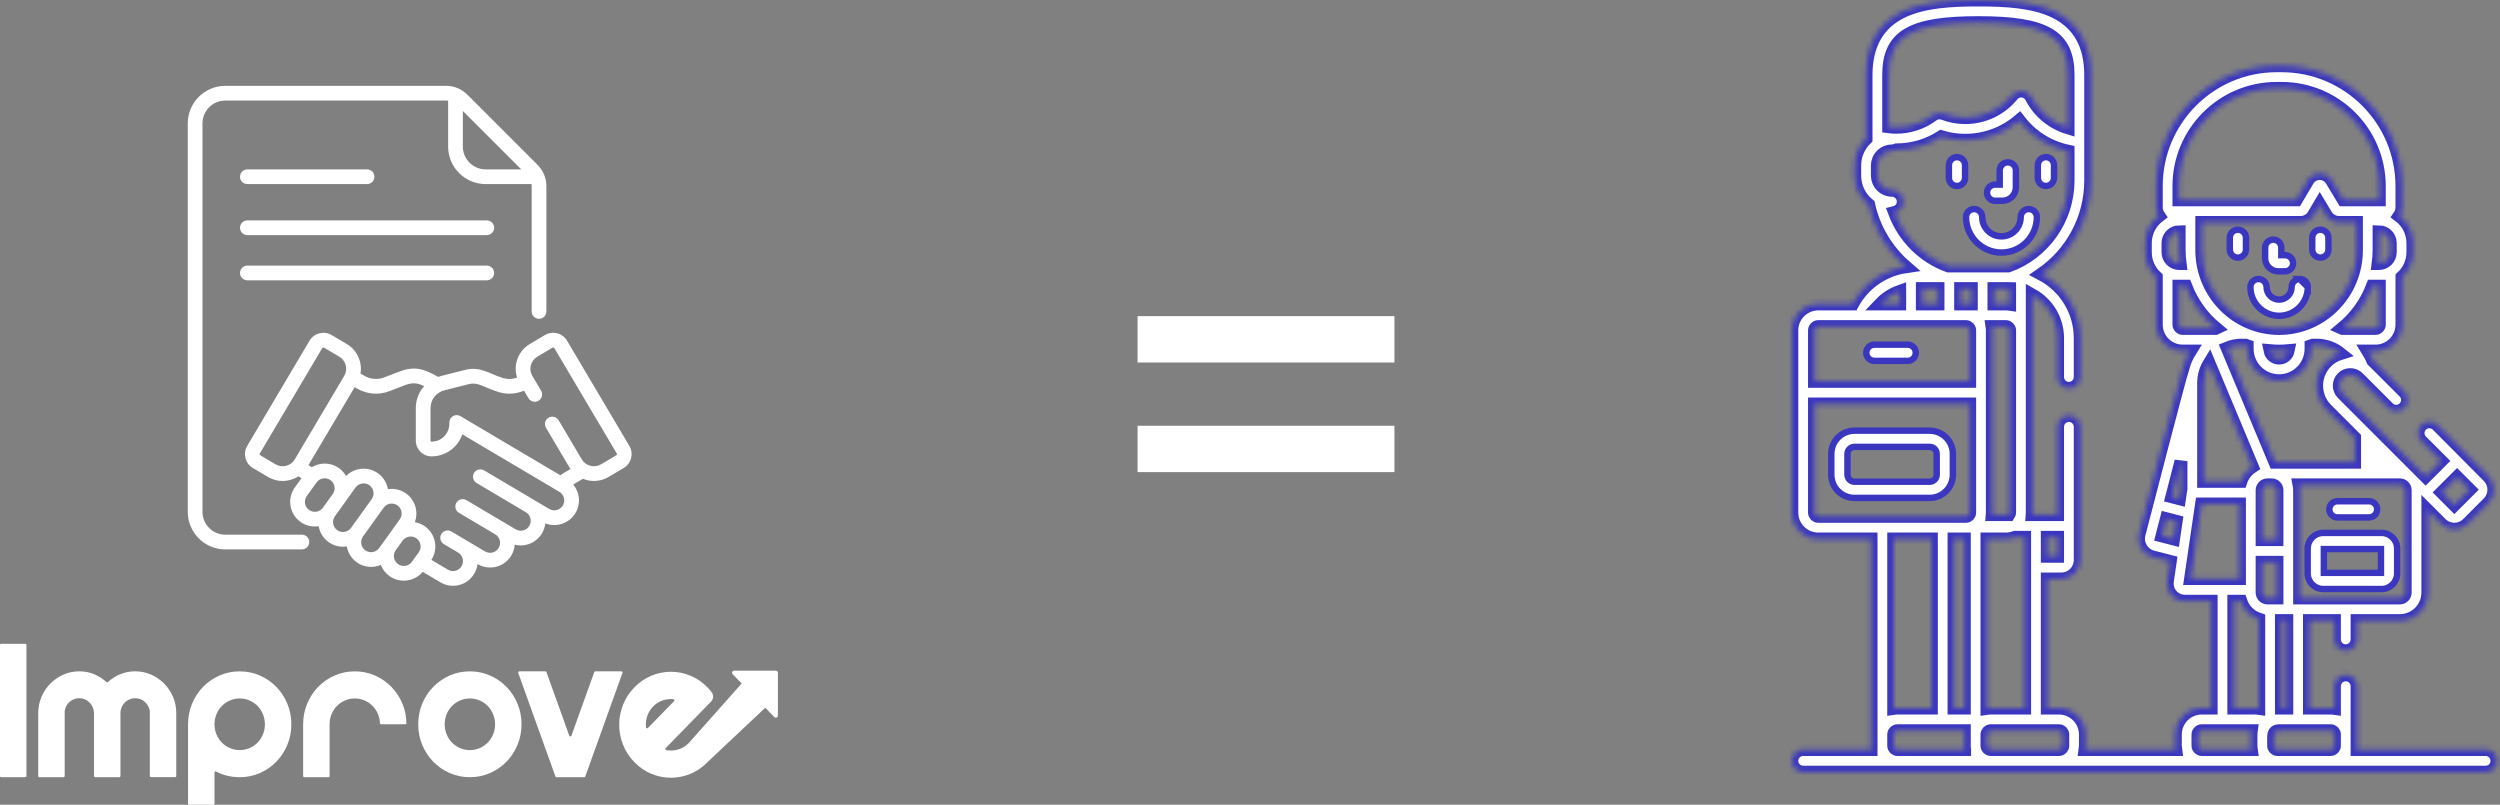<svg xmlns="http://www.w3.org/2000/svg" width="466" height="150" viewBox="0 0 466 150" fill="none"><rect x="0" y="0" width="466" height="150" fill="#808080" stroke="none"/><path d="M259.921 58.93V67.57H212.041V58.93H259.921ZM259.921 79.36V88H212.041V79.36H259.921Z" fill="white"></path><path d="M90.737 41.082H46.109C45.352 41.082 44.738 41.696 44.738 42.453C44.738 43.21 45.352 43.824 46.109 43.824H90.737C91.495 43.824 92.108 43.21 92.108 42.453C92.108 41.696 91.494 41.082 90.737 41.082Z" fill="white"></path><path d="M46.109 34.315H68.423C69.18 34.315 69.794 33.701 69.794 32.944C69.794 32.186 69.18 31.573 68.423 31.573H46.109C45.352 31.573 44.738 32.186 44.738 32.944C44.738 33.701 45.352 34.315 46.109 34.315Z" fill="white"></path><path d="M90.737 49.508H46.109C45.352 49.508 44.738 50.122 44.738 50.879C44.738 51.636 45.352 52.25 46.109 52.25H90.737C91.495 52.25 92.108 51.636 92.108 50.879C92.108 50.122 91.494 49.508 90.737 49.508Z" fill="white"></path><path d="M56.275 99.666H41.993C39.649 99.666 37.742 97.759 37.742 95.415V22.993C37.742 20.649 39.649 18.742 41.993 18.742H83.139C83.272 18.742 83.402 18.754 83.532 18.771V27.321C83.532 31.177 86.669 34.315 90.525 34.315H99.075C99.092 34.444 99.105 34.575 99.105 34.708V58.053C99.105 58.81 99.718 59.424 100.475 59.424C101.233 59.424 101.846 58.81 101.846 58.053V34.708C101.846 33.204 101.261 31.79 100.197 30.727L87.12 17.649C86.056 16.586 84.642 16 83.139 16H41.993C38.137 16 35 19.137 35 22.993V95.415C35 99.271 38.137 102.408 41.993 102.408H56.275C57.032 102.408 57.646 101.794 57.646 101.037C57.646 100.28 57.032 99.666 56.275 99.666ZM97.166 31.573H90.525C88.181 31.573 86.274 29.666 86.274 27.321V20.681L97.166 31.573Z" fill="white"></path><path d="M117.312 83.114L105.696 63.507C104.85 62.078 103.007 61.605 101.577 62.452L98.751 64.126C96.558 65.425 95.632 68.055 96.384 70.385C95.433 70.73 94.389 70.724 93.428 70.353C91.197 69.651 89.501 68.239 86.7 68.947C81.944 70.158 82.088 70.098 81.658 70.245C78.873 68.66 77.199 68.188 74.243 69.331L71.608 70.35C70.388 70.822 69.043 70.71 67.916 70.042L67.197 69.618C67.548 67.515 66.615 65.296 64.641 64.127C64.641 64.127 64.641 64.127 64.641 64.126L61.816 62.453C60.389 61.608 58.541 62.081 57.697 63.507L46.08 83.114C45.234 84.543 45.705 86.386 47.135 87.233L49.96 88.907C50.815 89.413 51.755 89.654 52.683 89.654C53.718 89.654 54.738 89.354 55.611 88.789L56.2 89.137L54.957 90.868C53.475 92.932 53.946 95.801 56.01 97.283C56.965 97.968 58.164 98.281 59.404 98.086C59.6 99.236 60.23 100.313 61.251 101.046C62.209 101.734 63.403 102.047 64.645 101.851C64.842 103 65.472 104.076 66.492 104.808C67.863 105.792 69.567 105.906 70.987 105.299C71.297 106.106 71.837 106.835 72.591 107.376C74.558 108.788 77.268 108.42 78.796 106.59L82.1 108.548C84.284 109.842 87.103 109.123 88.399 106.935C88.73 106.376 88.936 105.767 89.011 105.141L89.018 105.145C91.2 106.437 94.025 105.714 95.317 103.533C95.691 102.901 95.897 102.216 95.946 101.529C97.869 102.012 99.965 101.205 101.026 99.414C101.374 98.826 101.576 98.192 101.642 97.553C103.703 98.362 106.112 97.58 107.275 95.616C107.901 94.559 108.079 93.322 107.774 92.132C107.6 91.452 107.279 90.834 106.84 90.312L108.661 89.248C110.201 89.88 111.959 89.779 113.432 88.906L116.257 87.233C117.687 86.386 118.159 84.544 117.312 83.114ZM51.358 86.548L48.532 84.874C48.407 84.799 48.365 84.637 48.439 84.511L60.055 64.904C60.13 64.778 60.294 64.737 60.418 64.811L63.243 66.485C64.499 67.229 64.892 68.839 64.161 70.071L54.944 85.63C54.208 86.872 52.6 87.284 51.358 86.548ZM57.609 95.056C56.776 94.458 56.586 93.3 57.184 92.467L59.011 89.922C59.593 89.111 60.753 88.889 61.6 89.497C62.431 90.093 62.621 91.254 62.025 92.085L60.198 94.63C59.601 95.462 58.439 95.652 57.609 95.056ZM62.85 98.819C62.019 98.222 61.828 97.06 62.425 96.23L64.252 93.685C64.252 93.685 64.252 93.685 64.252 93.684C64.252 93.684 64.252 93.684 64.252 93.684L66.269 90.875C66.558 90.473 66.986 90.207 67.475 90.127C67.577 90.11 67.678 90.102 67.779 90.102C68.164 90.102 68.539 90.222 68.858 90.45C69.26 90.739 69.526 91.168 69.606 91.656C69.686 92.145 69.571 92.636 69.282 93.039L65.438 98.393C64.841 99.226 63.683 99.417 62.85 98.819ZM68.091 102.581C67.26 101.985 67.07 100.824 67.665 99.993C67.665 99.993 67.666 99.993 67.666 99.992L71.51 94.638C72.106 93.807 73.268 93.617 74.098 94.213C74.929 94.809 75.12 95.971 74.523 96.801L72.816 99.18C72.816 99.18 72.816 99.18 72.815 99.181L70.679 102.156C70.083 102.987 68.922 103.178 68.091 102.581ZM74.19 105.149C73.359 104.552 73.168 103.392 73.763 102.562L75.043 100.78C75.639 99.949 76.801 99.759 77.631 100.355C78.462 100.951 78.653 102.112 78.056 102.943L76.778 104.724C76.182 105.555 75.02 105.745 74.19 105.149ZM104.917 94.218C104.395 95.099 103.255 95.391 102.375 94.869C100.884 93.986 91.265 88.288 90.24 87.68C89.588 87.294 88.748 87.509 88.362 88.161C87.976 88.812 88.191 89.653 88.842 90.039L98.016 95.474L98.016 95.474C98.897 95.996 99.191 97.132 98.667 98.017C98.145 98.897 97.005 99.189 96.124 98.668C92.731 96.658 89.976 95.025 86.945 93.23C86.294 92.844 85.453 93.059 85.067 93.71C84.681 94.362 84.896 95.203 85.548 95.588L92.308 99.593L92.309 99.594C93.19 100.117 93.481 101.253 92.959 102.136C92.437 103.017 91.296 103.308 90.416 102.787L86.788 100.638C86.787 100.638 86.787 100.637 86.787 100.637C86.786 100.637 86.786 100.637 86.785 100.636L84.138 99.068C83.487 98.682 82.646 98.897 82.26 99.548C81.874 100.2 82.089 101.041 82.74 101.427L85.388 102.995C85.389 102.996 85.389 102.996 85.389 102.996C86.27 103.518 86.564 104.654 86.04 105.538C85.519 106.419 84.378 106.711 83.497 106.189L80.409 104.36C81.733 102.316 81.229 99.563 79.23 98.128C78.643 97.707 77.99 97.445 77.321 97.332C78.03 95.436 77.419 93.222 75.697 91.986C74.678 91.254 73.457 91.001 72.306 91.182C72.101 89.984 71.445 88.934 70.457 88.224C68.597 86.889 66.069 87.146 64.508 88.725C64.191 88.168 63.753 87.668 63.199 87.27C61.653 86.161 59.647 86.151 58.117 87.085L57.489 86.714L66.111 72.161L66.521 72.403C68.334 73.477 70.546 73.701 72.596 72.908L75.232 71.889C76.74 71.306 77.571 71.268 79.063 71.972C78.087 73.068 77.507 74.508 77.507 76.059V82.138C77.507 83.752 78.82 85.067 80.433 85.068H80.437C82.055 85.068 83.577 84.438 84.722 83.294C85.389 82.627 85.882 81.832 86.177 80.964C87.947 82.012 102.571 90.672 104.267 91.677C104.693 91.929 104.996 92.333 105.118 92.813C105.241 93.293 105.17 93.792 104.917 94.218ZM114.86 84.874L112.035 86.548C110.793 87.283 109.184 86.871 108.449 85.63L104.128 78.338C103.742 77.686 102.901 77.471 102.25 77.857C101.599 78.243 101.384 79.084 101.769 79.735L106.09 87.028C106.171 87.165 106.259 87.295 106.351 87.422L105.15 88.124C104.907 88.268 104.673 88.426 104.45 88.598L85.826 77.569C84.913 77.029 83.756 77.688 83.756 78.749C83.742 78.831 83.898 80.24 82.783 81.354C82.157 81.98 81.323 82.325 80.437 82.325C80.436 82.325 80.436 82.325 80.435 82.325C80.332 82.325 80.249 82.241 80.249 82.137V76.059C80.249 74.471 81.341 73.131 82.819 72.757L87.372 71.605C89.024 71.187 89.958 72.069 92.432 72.907C94.149 73.571 96.017 73.53 97.674 72.822L98.501 74.219C98.888 74.871 99.728 75.086 100.38 74.7C101.031 74.314 101.246 73.473 100.861 72.822L99.231 70.071C98.493 68.826 98.904 67.222 100.149 66.485L102.974 64.811C103.097 64.738 103.261 64.775 103.337 64.904L114.953 84.511C115.028 84.637 114.987 84.799 114.86 84.874Z" fill="white"></path><g clip-path="url(#clip0_480_3)"><path d="M27.923 132.538C27.923 132.522 27.923 132.505 27.918 132.491C27.786 131.818 27.474 131.261 26.979 130.817C26.478 130.371 25.881 130.147 25.187 130.147C24.494 130.147 23.846 130.397 23.319 130.898C22.796 131.394 22.507 132.009 22.454 132.741C22.454 132.749 22.454 132.755 22.454 132.763V144.648C22.454 144.767 22.358 144.865 22.242 144.865H17.737C17.62 144.865 17.525 144.767 17.525 144.648V132.909C17.499 132.146 17.222 131.495 16.698 130.956C16.171 130.416 15.536 130.147 14.791 130.147C14.097 130.147 13.494 130.371 12.981 130.817C12.473 131.261 12.165 131.819 12.06 132.494C12.059 132.506 12.057 132.521 12.057 132.535V144.648C12.057 144.767 11.962 144.865 11.845 144.865H7.34C7.224 144.865 7.128 144.767 7.128 144.648V132.909C7.128 131.83 7.334 130.817 7.744 129.871C8.154 128.924 8.706 128.101 9.4 127.404C10.094 126.708 10.901 126.156 11.827 125.747C12.751 125.339 13.74 125.135 14.793 125.135C15.845 125.135 16.737 125.327 17.623 125.707C18.449 126.063 19.19 126.539 19.849 127.134C19.93 127.208 20.051 127.206 20.131 127.131C20.767 126.536 21.503 126.061 22.34 125.706C23.238 125.325 24.188 125.133 25.191 125.133C26.244 125.133 27.232 125.338 28.156 125.745C29.08 126.154 29.889 126.706 30.583 127.403C31.277 128.1 31.828 128.922 32.239 129.869C32.649 130.816 32.855 131.829 32.855 132.907V144.646C32.855 144.766 32.76 144.863 32.643 144.863H28.138C28.021 144.863 27.926 144.766 27.926 144.646V132.538H27.923Z" fill="white"></path><path d="M54.306 135.007C54.306 136.375 54.056 137.657 53.555 138.854C53.055 140.051 52.367 141.097 51.495 141.992C50.622 142.886 49.601 143.589 48.433 144.102C47.265 144.615 46.012 144.871 44.678 144.871C43.105 144.871 41.642 144.521 40.29 143.816C40.149 143.742 39.98 143.844 39.98 144.006V149.783C39.98 149.902 39.885 150 39.768 150H35.263C35.146 150 35.051 149.902 35.051 149.783V135.005C35.051 133.639 35.301 132.355 35.802 131.159C36.302 129.962 36.988 128.916 37.862 128.021C38.734 127.128 39.754 126.423 40.924 125.91C42.092 125.398 43.343 125.141 44.678 125.141C46.014 125.141 47.265 125.398 48.433 125.91C49.601 126.423 50.622 127.128 51.495 128.021C52.367 128.916 53.055 129.962 53.555 131.159C54.056 132.355 54.306 133.639 54.306 135.005V135.007ZM49.377 135.007C49.377 134.35 49.254 133.725 49.012 133.132C48.768 132.541 48.435 132.028 48.011 131.594C47.587 131.16 47.087 130.819 46.51 130.569C45.933 130.319 45.322 130.194 44.68 130.194C44.038 130.194 43.429 130.32 42.85 130.569C42.273 130.819 41.773 131.16 41.349 131.594C40.925 132.028 40.591 132.541 40.348 133.132C40.104 133.724 39.983 134.35 39.983 135.007C39.983 135.664 40.104 136.289 40.348 136.882C40.592 137.473 40.925 137.986 41.349 138.42C41.773 138.854 42.273 139.197 42.85 139.445C43.428 139.695 44.037 139.82 44.68 139.82C45.323 139.82 45.931 139.695 46.51 139.445C47.087 139.195 47.587 138.854 48.011 138.42C48.435 137.986 48.768 137.473 49.012 136.882C49.256 136.29 49.377 135.666 49.377 135.007Z" fill="white"></path><path d="M71.037 135.007C70.922 135.007 70.831 134.913 70.825 134.795C70.802 134.214 70.681 133.661 70.463 133.132C70.219 132.541 69.886 132.028 69.462 131.594C69.039 131.16 68.538 130.819 67.961 130.569C67.384 130.319 66.773 130.194 66.131 130.194C65.49 130.194 64.88 130.32 64.302 130.569C63.724 130.819 63.224 131.16 62.8 131.594C62.377 132.028 62.042 132.541 61.8 133.132C61.556 133.724 61.434 134.35 61.434 135.007V144.654C61.434 144.774 61.339 144.871 61.222 144.871H56.717C56.601 144.871 56.505 144.774 56.505 144.654V135.007C56.505 133.64 56.756 132.357 57.256 131.16C57.757 129.963 58.443 128.917 59.316 128.023C60.188 127.129 61.209 126.425 62.378 125.912C63.546 125.399 64.797 125.143 66.133 125.143C67.468 125.143 68.719 125.399 69.887 125.912C71.055 126.425 72.076 127.129 72.95 128.023C73.822 128.917 74.509 129.963 75.01 131.16C75.484 132.292 75.733 133.502 75.759 134.787C75.762 134.908 75.663 135.007 75.545 135.007H71.039H71.037Z" fill="white"></path><path d="M87.583 125.141C88.918 125.141 90.169 125.398 91.337 125.91C92.505 126.423 93.526 127.128 94.4 128.021C95.271 128.916 95.959 129.962 96.459 131.159C96.96 132.355 97.21 133.639 97.21 135.005C97.21 136.372 96.96 137.656 96.459 138.852C95.959 140.049 95.271 141.095 94.4 141.99C93.526 142.885 92.505 143.588 91.337 144.101C90.169 144.613 88.916 144.87 87.583 144.87C86.249 144.87 84.996 144.613 83.828 144.101C82.66 143.588 81.639 142.885 80.767 141.99C79.894 141.097 79.208 140.051 78.707 138.852C78.207 137.656 77.957 136.374 77.957 135.005C77.957 133.637 78.207 132.355 78.707 131.159C79.208 129.962 79.894 128.916 80.767 128.021C81.639 127.128 82.66 126.423 83.828 125.91C84.996 125.398 86.247 125.141 87.583 125.141ZM87.583 139.82C88.224 139.82 88.834 139.695 89.412 139.445C89.99 139.195 90.49 138.854 90.915 138.42C91.339 137.986 91.672 137.473 91.916 136.882C92.16 136.29 92.281 135.666 92.281 135.007C92.281 134.348 92.158 133.725 91.916 133.132C91.672 132.541 91.339 132.028 90.915 131.594C90.491 131.16 89.991 130.819 89.412 130.569C88.835 130.319 88.224 130.194 87.583 130.194C86.941 130.194 86.332 130.32 85.753 130.569C85.176 130.819 84.675 131.16 84.252 131.594C83.828 132.028 83.493 132.541 83.251 133.132C83.007 133.724 82.886 134.35 82.886 135.007C82.886 135.664 83.007 136.289 83.251 136.882C83.495 137.473 83.828 137.986 84.252 138.42C84.675 138.854 85.176 139.197 85.753 139.445C86.33 139.695 86.939 139.82 87.583 139.82Z" fill="white"></path><path d="M96.796 125.141H101.658C101.747 125.141 101.827 125.198 101.858 125.283L106.114 137.135C106.182 137.324 106.444 137.324 106.512 137.135L110.769 125.283C110.799 125.198 110.879 125.141 110.968 125.141H115.831C115.978 125.141 116.081 125.292 116.029 125.434L109.098 144.728C109.068 144.813 108.988 144.87 108.9 144.87H103.728C103.639 144.87 103.559 144.813 103.53 144.728L96.599 125.434C96.549 125.292 96.651 125.141 96.797 125.141H96.796Z" fill="white"></path><path d="M144.616 125.016H136.854C136.512 125.016 136.34 125.44 136.582 125.689L138.249 127.403L128.482 138.393C128.451 138.428 128.419 138.462 128.385 138.497C128.365 138.516 128.347 138.536 128.324 138.557C127.721 139.156 127.024 139.554 126.233 139.754C125.544 139.925 124.864 139.947 124.189 139.815C124.023 139.784 123.96 139.57 124.08 139.449L132.544 130.773C132.795 130.519 132.921 130.18 132.921 129.838C132.921 129.558 132.835 129.278 132.657 129.04C132.422 128.724 132.158 128.416 131.868 128.12C130.926 127.15 129.864 126.428 128.685 125.942C127.504 125.457 126.296 125.217 125.062 125.217C123.828 125.217 122.62 125.457 121.44 125.942C120.259 126.426 119.196 127.15 118.252 128.12C117.309 129.086 116.6 130.173 116.127 131.382C115.656 132.591 115.418 133.828 115.418 135.094C115.418 136.36 115.656 137.594 116.127 138.805C116.598 140.015 117.308 141.101 118.252 142.072C119.194 143.038 120.258 143.763 121.44 144.247C122.619 144.731 123.827 144.974 125.062 144.972C126.295 144.974 127.503 144.731 128.685 144.247C129.836 143.774 130.881 143.069 131.81 142.132C131.83 142.111 131.851 142.092 131.87 142.072C131.902 142.037 131.936 142.004 131.968 141.968L142.65 131.926L144.342 133.664C144.584 133.912 144.998 133.735 144.998 133.384V125.412C144.998 125.195 144.827 125.017 144.615 125.017L144.616 125.016ZM120.767 135.699C120.64 135.833 120.419 135.749 120.407 135.565C120.354 134.954 120.41 134.34 120.569 133.727C120.769 132.966 121.162 132.288 121.741 131.692C122.322 131.096 122.985 130.696 123.73 130.492C124.327 130.327 124.926 130.272 125.524 130.322C125.702 130.338 125.782 130.564 125.655 130.695L120.767 135.701V135.699Z" fill="white"></path><path d="M4.719 120H0.21C0.094 120 0 120.096 0 120.215V144.65C0 144.769 0.094 144.865 0.21 144.865H4.719C4.835 144.865 4.929 144.769 4.929 144.65V120.215C4.929 120.096 4.835 120 4.719 120Z" fill="white"></path></g><mask id="path-14-inside-1_480_3" fill="white"><path d="M463.326 139.713H439.354V127.906C439.354 126.742 438.41 125.798 437.246 125.798C436.082 125.798 435.138 126.742 435.138 127.906V132.043C434.908 132.01 434.674 131.987 434.435 131.987H430.48V115.676H435.138V119.192C435.138 120.356 436.082 121.3 437.246 121.3C438.41 121.3 439.354 120.356 439.354 119.192V115.677H447.335C450.209 115.677 452.548 113.338 452.548 110.464V95.153L455.005 97.61C455.667 98.273 456.55 98.638 457.489 98.638C458.429 98.638 459.311 98.273 459.974 97.61L463.823 93.761C464.485 93.099 464.85 92.216 464.85 91.277C464.85 90.337 464.485 89.454 463.823 88.792L454.328 79.243C453.505 78.419 452.17 78.419 451.346 79.243C450.523 80.066 450.523 81.401 451.346 82.224L455.045 85.922L452.135 88.832L436.64 73.336C435.838 72.534 435.838 71.229 436.64 70.427C437.442 69.624 438.747 69.625 439.55 70.427L445.163 76.04C445.986 76.863 447.321 76.863 448.145 76.04C448.968 75.217 448.968 73.882 448.145 73.059L442.531 67.445C442.459 67.373 442.382 67.31 442.307 67.242C442.054 66.61 441.744 66.008 441.386 65.438H442.8C445.513 65.438 447.72 63.231 447.72 60.518V51.669C448.974 50.512 449.762 48.856 449.762 47.019V45.307C449.762 43.239 448.764 41.399 447.225 40.245C447.537 39.792 447.72 39.245 447.72 38.656V34.686C447.72 22.32 437.659 12.26 425.293 12.26H424.359C411.993 12.26 401.933 22.32 401.933 34.686V38.656C401.933 39.245 402.116 39.793 402.428 40.245C400.888 41.399 399.891 43.239 399.891 45.307V47.019C399.891 48.856 400.678 50.512 401.933 51.669V60.518C401.933 63.231 404.14 65.438 406.853 65.438H408.262C407.635 66.435 407.162 67.538 406.87 68.712C406.579 69.207 398.734 99.536 398.734 99.536C398.5 100.444 398.635 101.389 399.113 102.198C399.592 103.007 400.355 103.581 401.262 103.814L404.536 104.656L404.008 108.259C403.865 109.23 404.142 110.203 404.767 110.926C405.392 111.65 406.313 112.065 407.295 112.065H412.164V131.987H410.403C407.691 131.987 405.484 134.194 405.484 136.906V139.01C405.484 139.249 405.503 139.483 405.537 139.713H388.664C388.697 139.483 388.717 139.249 388.717 139.01V136.906C388.717 134.194 386.51 131.987 383.797 131.987H381.611V107.915H384.237C386.175 107.915 387.751 106.338 387.751 104.401V98.04V97.898V79.555C387.751 78.39 386.807 77.447 385.643 77.447C384.479 77.447 383.535 78.39 383.535 79.555V95.932H378.793C378.803 95.806 378.812 95.68 378.812 95.551V54.971C381.627 56.554 383.535 59.568 383.535 63.021V70.278C383.535 71.442 384.479 72.386 385.643 72.386C386.807 72.386 387.751 71.442 387.751 70.278V63.021C387.751 57.848 384.813 53.352 380.52 51.104C386.06 47.292 389.708 40.873 389.708 33.604V13.969C389.708 8.31 387.453 4.348 383.004 2.194C379.02 0.266 373.809 0 368.771 0C363.732 0 358.521 0.266 354.538 2.194C350.088 4.348 347.832 8.31 347.832 13.969V25.867C346.532 27.129 345.722 28.893 345.722 30.843V32.747C345.722 34.933 346.739 36.885 348.323 38.157C349.322 42.743 351.794 46.776 355.212 49.719C350.934 50.344 347.305 52.991 345.327 56.658H338.919C336.207 56.658 334 58.865 334 61.577V95.551C334 98.263 336.207 100.47 338.919 100.47H346.365H348.767V139.713H336.108C334.944 139.713 334 140.657 334 141.821C334 142.986 334.944 143.93 336.108 143.93H463.326C464.49 143.93 465.434 142.986 465.434 141.821C465.434 140.657 464.49 139.713 463.326 139.713ZM457.999 88.931L460.344 91.276L457.489 94.131L455.144 91.786L457.999 88.931ZM405.152 100.461L402.992 99.905L403.818 96.693L405.636 97.161L405.152 100.461ZM406.534 91.039L406.252 92.965L404.83 92.6L406.534 85.969V91.039ZM381.611 100.149H383.535V103.698H381.611V100.149ZM352.049 13.969C352.049 6.678 356.269 4.217 368.77 4.217C381.272 4.217 385.491 6.678 385.491 13.969V23.835C382.562 22.95 380.043 20.886 378.629 18.114C378.305 17.48 377.682 17.051 376.973 16.976C376.899 16.968 376.824 16.964 376.75 16.964C376.12 16.964 375.519 17.246 375.116 17.741C372.949 20.4 369.742 21.926 366.317 21.926C364.926 21.926 363.564 21.675 362.27 21.18C361.593 20.922 360.832 21.028 360.253 21.462C358.28 22.939 355.93 23.72 353.457 23.72C352.987 23.72 352.516 23.691 352.049 23.632V13.969ZM353.145 39.626C354.074 39.406 354.767 38.573 354.767 37.576C354.767 36.412 353.823 35.468 352.659 35.468C351.159 35.468 349.938 34.247 349.938 32.747V30.843C349.938 29.343 351.159 28.123 352.659 28.123C352.967 28.123 353.26 28.055 353.524 27.936C356.508 27.923 359.361 27.081 361.844 25.487C363.292 25.922 364.792 26.143 366.318 26.143C370.054 26.143 373.6 24.82 376.391 22.444C378.639 25.39 381.848 27.418 385.492 28.187V33.604C385.492 40.965 380.837 47.242 374.356 49.577C374.339 49.577 374.323 49.576 374.306 49.576H363.175C358.566 47.911 354.885 44.251 353.145 39.626ZM373.893 60.874C374.274 60.874 374.595 61.196 374.595 61.577V95.551C374.595 95.69 374.552 95.821 374.478 95.932H371.347C371.357 95.806 371.367 95.68 371.367 95.551V61.577C371.367 61.338 371.344 61.105 371.311 60.874H373.893ZM371.671 56.658V53.792H374.306C374.403 53.792 374.499 53.797 374.595 53.799V56.714C374.365 56.681 374.132 56.658 373.893 56.658H371.671ZM373.893 100.47C374.504 100.47 375.087 100.353 375.627 100.149H377.394V131.987H371.071C370.831 131.987 370.598 132.01 370.368 132.043V100.47H373.893ZM361.245 53.792V56.658H358.321V53.792H361.245ZM354.104 54.316V56.658H350.491C351.485 55.615 352.719 54.805 354.104 54.316ZM353.687 139.713C353.306 139.713 352.984 139.391 352.984 139.01V136.906C352.984 136.525 353.306 136.203 353.687 136.203H366.151V136.906V139.01V139.246C366.151 139.406 366.17 139.56 366.204 139.71C366.204 139.711 366.204 139.712 366.204 139.713H353.687ZM352.984 132.043V100.47H360.011V131.987H353.687C353.448 131.987 353.214 132.01 352.984 132.043ZM364.228 131.987V100.47H366.151V131.987H364.228ZM367.15 95.551C367.15 95.932 366.828 96.254 366.447 96.254H338.919C338.539 96.254 338.217 95.932 338.217 95.551V75.301H367.15V95.551ZM367.15 71.084H338.217V61.577C338.217 61.196 338.539 60.874 338.919 60.874H366.447C366.828 60.874 367.15 61.196 367.15 61.577V71.084ZM367.455 56.658H366.447H365.462V53.792H367.455V56.658ZM384.5 139.01C384.5 139.391 384.178 139.713 383.797 139.713H371.071C370.69 139.713 370.368 139.391 370.368 139.01V136.906C370.368 136.525 370.69 136.203 371.071 136.203H383.797C384.178 136.203 384.5 136.525 384.5 136.906V139.01ZM448.331 91.369V110.463C448.331 111.003 447.875 111.46 447.335 111.46H428.645V91.369C428.645 91.028 428.612 90.695 428.55 90.373H447.335C447.875 90.373 448.331 90.829 448.331 91.369ZM433.657 67.445C431.212 69.891 431.212 73.872 433.658 76.318L438.9 81.56V86.156H424.053L415.153 64.87C415.988 64.525 416.901 64.334 417.858 64.334H418.516C418.635 64.377 418.755 64.418 418.875 64.459V65.018C418.875 68.299 421.544 70.968 424.825 70.968C428.106 70.968 430.776 68.299 430.776 65.018V64.459C430.896 64.418 431.016 64.377 431.135 64.334H431.793C433.47 64.334 435.011 64.921 436.228 65.896C435.287 66.188 434.401 66.702 433.657 67.445ZM426.263 115.676V131.987H425.254V115.676H426.263ZM424.429 91.369V100.593H421.654V91.369C421.654 90.829 422.11 90.373 422.65 90.373H423.432C423.972 90.373 424.429 90.829 424.429 91.369ZM424.826 61.23C416.877 61.23 410.41 54.674 410.41 46.615V41.465H428.83C429.819 41.465 430.746 40.936 431.249 40.085L432.405 38.128L433.586 40.099C434.091 40.941 435.014 41.465 435.997 41.465H439.242V46.614C439.242 54.674 432.775 61.23 424.826 61.23ZM426.524 65.367C426.362 66.156 425.662 66.752 424.826 66.752C423.989 66.752 423.289 66.156 423.128 65.367C423.687 65.418 424.253 65.447 424.826 65.447C425.399 65.447 425.964 65.418 426.524 65.367ZM419.832 86.99C418.843 87.629 418.085 88.59 417.706 89.727H410.751V71.441C410.751 70.09 411.13 68.826 411.787 67.75L419.832 86.99ZM443.503 60.519H443.503C443.503 60.9 443.181 61.221 442.8 61.221H436.656C436.638 61.213 436.62 61.204 436.602 61.196C439.094 59.134 441.05 56.434 442.224 53.344H443.437C443.459 53.344 443.481 53.343 443.503 53.343V60.519ZM445.545 45.307V47.019C445.545 48.181 444.599 49.127 443.436 49.127H443.288C443.397 48.305 443.458 47.467 443.458 46.615V43.199C444.611 43.212 445.545 44.151 445.545 45.307ZM424.358 16.476H425.293C435.333 16.476 443.502 24.645 443.502 34.686V37.248H436.794L434.607 33.601C434.146 32.825 433.298 32.344 432.389 32.344C431.485 32.347 430.638 32.831 430.178 33.609L428.027 37.248H406.149V34.686H406.149C406.149 24.645 414.317 16.476 424.358 16.476ZM404.107 47.019V45.307C404.107 44.151 405.04 43.211 406.193 43.199V46.615C406.193 47.467 406.255 48.305 406.364 49.127H406.215C405.052 49.127 404.107 48.181 404.107 47.019ZM406.852 61.221C406.471 61.221 406.149 60.9 406.149 60.519V53.343C406.171 53.343 406.193 53.344 406.215 53.344H407.427C408.601 56.434 410.557 59.134 413.049 61.195C413.031 61.204 413.013 61.213 412.995 61.221H406.852ZM408.329 107.848L410.373 93.944H417.437V107.848H408.329ZM419.639 139.713H410.402C410.021 139.713 409.699 139.391 409.699 139.01V136.906C409.699 136.525 410.021 136.203 410.402 136.203H419.639C419.606 136.434 419.583 136.667 419.583 136.906V139.01C419.583 139.249 419.606 139.483 419.639 139.713ZM421.037 132.043C420.807 132.01 420.574 131.987 420.334 131.987H416.379V112.065H416.379H417.691C418.204 113.649 419.455 114.902 421.037 115.418V132.043ZM421.654 110.464V104.81H424.429V111.46H422.65C422.11 111.46 421.654 111.004 421.654 110.464ZM435.138 139.01C435.138 139.391 434.816 139.713 434.435 139.713H424.502C424.122 139.713 423.8 139.391 423.8 139.01V137.464C423.8 136.809 423.883 136.203 424.869 136.203H434.435C434.816 136.203 435.138 136.525 435.138 136.906V139.01Z"></path></mask><path d="M463.326 139.713H439.354V127.906C439.354 126.742 438.41 125.798 437.246 125.798C436.082 125.798 435.138 126.742 435.138 127.906V132.043C434.908 132.01 434.674 131.987 434.435 131.987H430.48V115.676H435.138V119.192C435.138 120.356 436.082 121.3 437.246 121.3C438.41 121.3 439.354 120.356 439.354 119.192V115.677H447.335C450.209 115.677 452.548 113.338 452.548 110.464V95.153L455.005 97.61C455.667 98.273 456.55 98.638 457.489 98.638C458.429 98.638 459.311 98.273 459.974 97.61L463.823 93.761C464.485 93.099 464.85 92.216 464.85 91.277C464.85 90.337 464.485 89.454 463.823 88.792L454.328 79.243C453.505 78.419 452.17 78.419 451.346 79.243C450.523 80.066 450.523 81.401 451.346 82.224L455.045 85.922L452.135 88.832L436.64 73.336C435.838 72.534 435.838 71.229 436.64 70.427C437.442 69.624 438.747 69.625 439.55 70.427L445.163 76.04C445.986 76.863 447.321 76.863 448.145 76.04C448.968 75.217 448.968 73.882 448.145 73.059L442.531 67.445C442.459 67.373 442.382 67.31 442.307 67.242C442.054 66.61 441.744 66.008 441.386 65.438H442.8C445.513 65.438 447.72 63.231 447.72 60.518V51.669C448.974 50.512 449.762 48.856 449.762 47.019V45.307C449.762 43.239 448.764 41.399 447.225 40.245C447.537 39.792 447.72 39.245 447.72 38.656V34.686C447.72 22.32 437.659 12.26 425.293 12.26H424.359C411.993 12.26 401.933 22.32 401.933 34.686V38.656C401.933 39.245 402.116 39.793 402.428 40.245C400.888 41.399 399.891 43.239 399.891 45.307V47.019C399.891 48.856 400.678 50.512 401.933 51.669V60.518C401.933 63.231 404.14 65.438 406.853 65.438H408.262C407.635 66.435 407.162 67.538 406.87 68.712C406.579 69.207 398.734 99.536 398.734 99.536C398.5 100.444 398.635 101.389 399.113 102.198C399.592 103.007 400.355 103.581 401.262 103.814L404.536 104.656L404.008 108.259C403.865 109.23 404.142 110.203 404.767 110.926C405.392 111.65 406.313 112.065 407.295 112.065H412.164V131.987H410.403C407.691 131.987 405.484 134.194 405.484 136.906V139.01C405.484 139.249 405.503 139.483 405.537 139.713H388.664C388.697 139.483 388.717 139.249 388.717 139.01V136.906C388.717 134.194 386.51 131.987 383.797 131.987H381.611V107.915H384.237C386.175 107.915 387.751 106.338 387.751 104.401V98.04V97.898V79.555C387.751 78.39 386.807 77.447 385.643 77.447C384.479 77.447 383.535 78.39 383.535 79.555V95.932H378.793C378.803 95.806 378.812 95.68 378.812 95.551V54.971C381.627 56.554 383.535 59.568 383.535 63.021V70.278C383.535 71.442 384.479 72.386 385.643 72.386C386.807 72.386 387.751 71.442 387.751 70.278V63.021C387.751 57.848 384.813 53.352 380.52 51.104C386.06 47.292 389.708 40.873 389.708 33.604V13.969C389.708 8.31 387.453 4.348 383.004 2.194C379.02 0.266 373.809 0 368.771 0C363.732 0 358.521 0.266 354.538 2.194C350.088 4.348 347.832 8.31 347.832 13.969V25.867C346.532 27.129 345.722 28.893 345.722 30.843V32.747C345.722 34.933 346.739 36.885 348.323 38.157C349.322 42.743 351.794 46.776 355.212 49.719C350.934 50.344 347.305 52.991 345.327 56.658H338.919C336.207 56.658 334 58.865 334 61.577V95.551C334 98.263 336.207 100.47 338.919 100.47H346.365H348.767V139.713H336.108C334.944 139.713 334 140.657 334 141.821C334 142.986 334.944 143.93 336.108 143.93H463.326C464.49 143.93 465.434 142.986 465.434 141.821C465.434 140.657 464.49 139.713 463.326 139.713ZM457.999 88.931L460.344 91.276L457.489 94.131L455.144 91.786L457.999 88.931ZM405.152 100.461L402.992 99.905L403.818 96.693L405.636 97.161L405.152 100.461ZM406.534 91.039L406.252 92.965L404.83 92.6L406.534 85.969V91.039ZM381.611 100.149H383.535V103.698H381.611V100.149ZM352.049 13.969C352.049 6.678 356.269 4.217 368.77 4.217C381.272 4.217 385.491 6.678 385.491 13.969V23.835C382.562 22.95 380.043 20.886 378.629 18.114C378.305 17.48 377.682 17.051 376.973 16.976C376.899 16.968 376.824 16.964 376.75 16.964C376.12 16.964 375.519 17.246 375.116 17.741C372.949 20.4 369.742 21.926 366.317 21.926C364.926 21.926 363.564 21.675 362.27 21.18C361.593 20.922 360.832 21.028 360.253 21.462C358.28 22.939 355.93 23.72 353.457 23.72C352.987 23.72 352.516 23.691 352.049 23.632V13.969ZM353.145 39.626C354.074 39.406 354.767 38.573 354.767 37.576C354.767 36.412 353.823 35.468 352.659 35.468C351.159 35.468 349.938 34.247 349.938 32.747V30.843C349.938 29.343 351.159 28.123 352.659 28.123C352.967 28.123 353.26 28.055 353.524 27.936C356.508 27.923 359.361 27.081 361.844 25.487C363.292 25.922 364.792 26.143 366.318 26.143C370.054 26.143 373.6 24.82 376.391 22.444C378.639 25.39 381.848 27.418 385.492 28.187V33.604C385.492 40.965 380.837 47.242 374.356 49.577C374.339 49.577 374.323 49.576 374.306 49.576H363.175C358.566 47.911 354.885 44.251 353.145 39.626ZM373.893 60.874C374.274 60.874 374.595 61.196 374.595 61.577V95.551C374.595 95.69 374.552 95.821 374.478 95.932H371.347C371.357 95.806 371.367 95.68 371.367 95.551V61.577C371.367 61.338 371.344 61.105 371.311 60.874H373.893ZM371.671 56.658V53.792H374.306C374.403 53.792 374.499 53.797 374.595 53.799V56.714C374.365 56.681 374.132 56.658 373.893 56.658H371.671ZM373.893 100.47C374.504 100.47 375.087 100.353 375.627 100.149H377.394V131.987H371.071C370.831 131.987 370.598 132.01 370.368 132.043V100.47H373.893ZM361.245 53.792V56.658H358.321V53.792H361.245ZM354.104 54.316V56.658H350.491C351.485 55.615 352.719 54.805 354.104 54.316ZM353.687 139.713C353.306 139.713 352.984 139.391 352.984 139.01V136.906C352.984 136.525 353.306 136.203 353.687 136.203H366.151V136.906V139.01V139.246C366.151 139.406 366.17 139.56 366.204 139.71C366.204 139.711 366.204 139.712 366.204 139.713H353.687ZM352.984 132.043V100.47H360.011V131.987H353.687C353.448 131.987 353.214 132.01 352.984 132.043ZM364.228 131.987V100.47H366.151V131.987H364.228ZM367.15 95.551C367.15 95.932 366.828 96.254 366.447 96.254H338.919C338.539 96.254 338.217 95.932 338.217 95.551V75.301H367.15V95.551ZM367.15 71.084H338.217V61.577C338.217 61.196 338.539 60.874 338.919 60.874H366.447C366.828 60.874 367.15 61.196 367.15 61.577V71.084ZM367.455 56.658H366.447H365.462V53.792H367.455V56.658ZM384.5 139.01C384.5 139.391 384.178 139.713 383.797 139.713H371.071C370.69 139.713 370.368 139.391 370.368 139.01V136.906C370.368 136.525 370.69 136.203 371.071 136.203H383.797C384.178 136.203 384.5 136.525 384.5 136.906V139.01ZM448.331 91.369V110.463C448.331 111.003 447.875 111.46 447.335 111.46H428.645V91.369C428.645 91.028 428.612 90.695 428.55 90.373H447.335C447.875 90.373 448.331 90.829 448.331 91.369ZM433.657 67.445C431.212 69.891 431.212 73.872 433.658 76.318L438.9 81.56V86.156H424.053L415.153 64.87C415.988 64.525 416.901 64.334 417.858 64.334H418.516C418.635 64.377 418.755 64.418 418.875 64.459V65.018C418.875 68.299 421.544 70.968 424.825 70.968C428.106 70.968 430.776 68.299 430.776 65.018V64.459C430.896 64.418 431.016 64.377 431.135 64.334H431.793C433.47 64.334 435.011 64.921 436.228 65.896C435.287 66.188 434.401 66.702 433.657 67.445ZM426.263 115.676V131.987H425.254V115.676H426.263ZM424.429 91.369V100.593H421.654V91.369C421.654 90.829 422.11 90.373 422.65 90.373H423.432C423.972 90.373 424.429 90.829 424.429 91.369ZM424.826 61.23C416.877 61.23 410.41 54.674 410.41 46.615V41.465H428.83C429.819 41.465 430.746 40.936 431.249 40.085L432.405 38.128L433.586 40.099C434.091 40.941 435.014 41.465 435.997 41.465H439.242V46.614C439.242 54.674 432.775 61.23 424.826 61.23ZM426.524 65.367C426.362 66.156 425.662 66.752 424.826 66.752C423.989 66.752 423.289 66.156 423.128 65.367C423.687 65.418 424.253 65.447 424.826 65.447C425.399 65.447 425.964 65.418 426.524 65.367ZM419.832 86.99C418.843 87.629 418.085 88.59 417.706 89.727H410.751V71.441C410.751 70.09 411.13 68.826 411.787 67.75L419.832 86.99ZM443.503 60.519H443.503C443.503 60.9 443.181 61.221 442.8 61.221H436.656C436.638 61.213 436.62 61.204 436.602 61.196C439.094 59.134 441.05 56.434 442.224 53.344H443.437C443.459 53.344 443.481 53.343 443.503 53.343V60.519ZM445.545 45.307V47.019C445.545 48.181 444.599 49.127 443.436 49.127H443.288C443.397 48.305 443.458 47.467 443.458 46.615V43.199C444.611 43.212 445.545 44.151 445.545 45.307ZM424.358 16.476H425.293C435.333 16.476 443.502 24.645 443.502 34.686V37.248H436.794L434.607 33.601C434.146 32.825 433.298 32.344 432.389 32.344C431.485 32.347 430.638 32.831 430.178 33.609L428.027 37.248H406.149V34.686H406.149C406.149 24.645 414.317 16.476 424.358 16.476ZM404.107 47.019V45.307C404.107 44.151 405.04 43.211 406.193 43.199V46.615C406.193 47.467 406.255 48.305 406.364 49.127H406.215C405.052 49.127 404.107 48.181 404.107 47.019ZM406.852 61.221C406.471 61.221 406.149 60.9 406.149 60.519V53.343C406.171 53.343 406.193 53.344 406.215 53.344H407.427C408.601 56.434 410.557 59.134 413.049 61.195C413.031 61.204 413.013 61.213 412.995 61.221H406.852ZM408.329 107.848L410.373 93.944H417.437V107.848H408.329ZM419.639 139.713H410.402C410.021 139.713 409.699 139.391 409.699 139.01V136.906C409.699 136.525 410.021 136.203 410.402 136.203H419.639C419.606 136.434 419.583 136.667 419.583 136.906V139.01C419.583 139.249 419.606 139.483 419.639 139.713ZM421.037 132.043C420.807 132.01 420.574 131.987 420.334 131.987H416.379V112.065H416.379H417.691C418.204 113.649 419.455 114.902 421.037 115.418V132.043ZM421.654 110.464V104.81H424.429V111.46H422.65C422.11 111.46 421.654 111.004 421.654 110.464ZM435.138 139.01C435.138 139.391 434.816 139.713 434.435 139.713H424.502C424.122 139.713 423.8 139.391 423.8 139.01V137.464C423.8 136.809 423.883 136.203 424.869 136.203H434.435C434.816 136.203 435.138 136.525 435.138 136.906V139.01Z" fill="white" stroke="#3A36BF" stroke-width="2.4" mask="url(#path-14-inside-1_480_3)"></path><path d="M425.237 46.961V47.561H425.837H425.922C426.755 47.561 427.431 48.236 427.431 49.069C427.431 49.902 426.755 50.577 425.922 50.577H424.656C423.315 50.577 422.22 49.481 422.22 48.132V46.172C422.22 45.339 422.896 44.664 423.729 44.664C424.562 44.664 425.237 45.339 425.237 46.172V46.961Z" fill="white" stroke="#3A36BF" stroke-width="1.2"></path><path d="M415.633 44.324C415.633 43.491 416.308 42.815 417.141 42.815C417.974 42.815 418.65 43.491 418.65 44.324V46.511C418.65 47.344 417.974 48.019 417.141 48.019C416.308 48.019 415.633 47.344 415.633 46.511V44.324Z" fill="white" stroke="#3A36BF" stroke-width="1.2"></path><path d="M431.002 44.324C431.002 43.491 431.677 42.815 432.51 42.815C433.343 42.815 434.018 43.491 434.018 44.324V46.511C434.018 47.344 433.343 48.019 432.51 48.019C431.677 48.019 431.002 47.344 431.002 46.511V44.324Z" fill="white" stroke="#3A36BF" stroke-width="1.2"></path><path d="M428.668 52.007C427.835 52.007 427.159 52.683 427.159 53.516C427.159 54.803 426.113 55.849 424.826 55.849C423.538 55.849 422.492 54.803 422.492 53.516C422.492 52.683 421.817 52.007 420.984 52.007C420.151 52.007 419.476 52.683 419.476 53.516C419.476 56.465 421.876 58.866 424.826 58.866C427.775 58.866 430.176 56.465 430.176 53.516L428.668 52.007ZM428.668 52.007C429.501 52.007 430.176 52.682 430.176 53.516L428.668 52.007Z" fill="white" stroke="#3A36BF" stroke-width="1.2"></path><path d="M372.145 34.408H372.745V33.808V31.763C372.745 30.93 373.421 30.255 374.254 30.255C375.087 30.255 375.762 30.93 375.762 31.763V34.904C375.762 36.295 374.634 37.425 373.254 37.425H371.887C371.054 37.425 370.379 36.749 370.379 35.916C370.379 35.083 371.054 34.408 371.887 34.408H372.145Z" fill="white" stroke="#3A36BF" stroke-width="1.2"></path><path d="M379.853 30.796C379.853 29.963 380.528 29.288 381.361 29.288C382.194 29.288 382.869 29.963 382.869 30.796V33.156C382.869 33.989 382.194 34.665 381.361 34.665C380.528 34.665 379.853 33.989 379.853 33.156V30.796Z" fill="white" stroke="#3A36BF" stroke-width="1.2"></path><path d="M363.272 30.796C363.272 29.963 363.947 29.288 364.78 29.288C365.613 29.288 366.288 29.963 366.288 30.796V33.156C366.288 33.989 365.613 34.665 364.78 34.665C363.947 34.665 363.272 33.989 363.272 33.156V30.796Z" fill="white" stroke="#3A36BF" stroke-width="1.2"></path><path d="M376.655 40.475C376.655 39.642 377.33 38.967 378.163 38.967C378.996 38.967 379.671 39.642 379.671 40.475C379.671 44.114 376.71 47.076 373.071 47.076C369.431 47.076 366.47 44.114 366.47 40.475C366.47 39.642 367.145 38.967 367.978 38.967C368.811 38.967 369.486 39.642 369.486 40.475C369.486 42.452 371.094 44.059 373.071 44.059C375.048 44.059 376.655 42.451 376.655 40.475Z" fill="white" stroke="#3A36BF" stroke-width="1.2"></path><path d="M364.014 84.598V84.598V88.492C364.014 90.873 362.075 92.811 359.694 92.811H345.672C343.291 92.811 341.353 90.873 341.353 88.492V84.598C341.353 82.217 343.291 80.279 345.672 80.279H359.695C362.076 80.279 364.014 82.217 364.014 84.598ZM360.997 87.891V84.598C360.997 83.886 360.407 83.296 359.694 83.296H345.672C344.96 83.296 344.369 83.886 344.369 84.598V88.492C344.369 89.204 344.96 89.794 345.672 89.794H359.695C360.407 89.794 360.997 89.204 360.997 88.492V87.891H360.997Z" fill="white" stroke="#3A36BF" stroke-width="1.2"></path><path d="M349.382 64.247H355.592C356.425 64.247 357.1 64.922 357.1 65.755C357.1 66.588 356.425 67.264 355.592 67.264H349.382C348.549 67.264 347.874 66.588 347.874 65.755C347.874 64.922 348.549 64.247 349.382 64.247Z" fill="white" stroke="#3A36BF" stroke-width="1.2"></path><path d="M443.21 106.782H443.81V106.182V102.947V102.347H443.21H433.766H433.166V102.947V106.182V106.782H433.766H443.21ZM433.063 99.33H443.913C445.519 99.33 446.827 100.638 446.827 102.244V106.885C446.827 108.491 445.519 109.798 443.913 109.798H433.063C431.457 109.798 430.149 108.491 430.149 106.885V102.244C430.149 100.638 431.457 99.33 433.063 99.33Z" fill="white" stroke="#3A36BF" stroke-width="1.2"></path><path d="M435.694 93.431H441.593C442.426 93.431 443.101 94.107 443.101 94.94C443.101 95.773 442.426 96.448 441.593 96.448H435.694C434.861 96.448 434.185 95.773 434.185 94.94C434.185 94.107 434.861 93.431 435.694 93.431Z" fill="white" stroke="#3A36BF" stroke-width="1.2"></path><defs><clipPath id="clip0_480_3"><rect width="145" height="30" fill="white" transform="translate(0 120)"></rect></clipPath></defs></svg>
